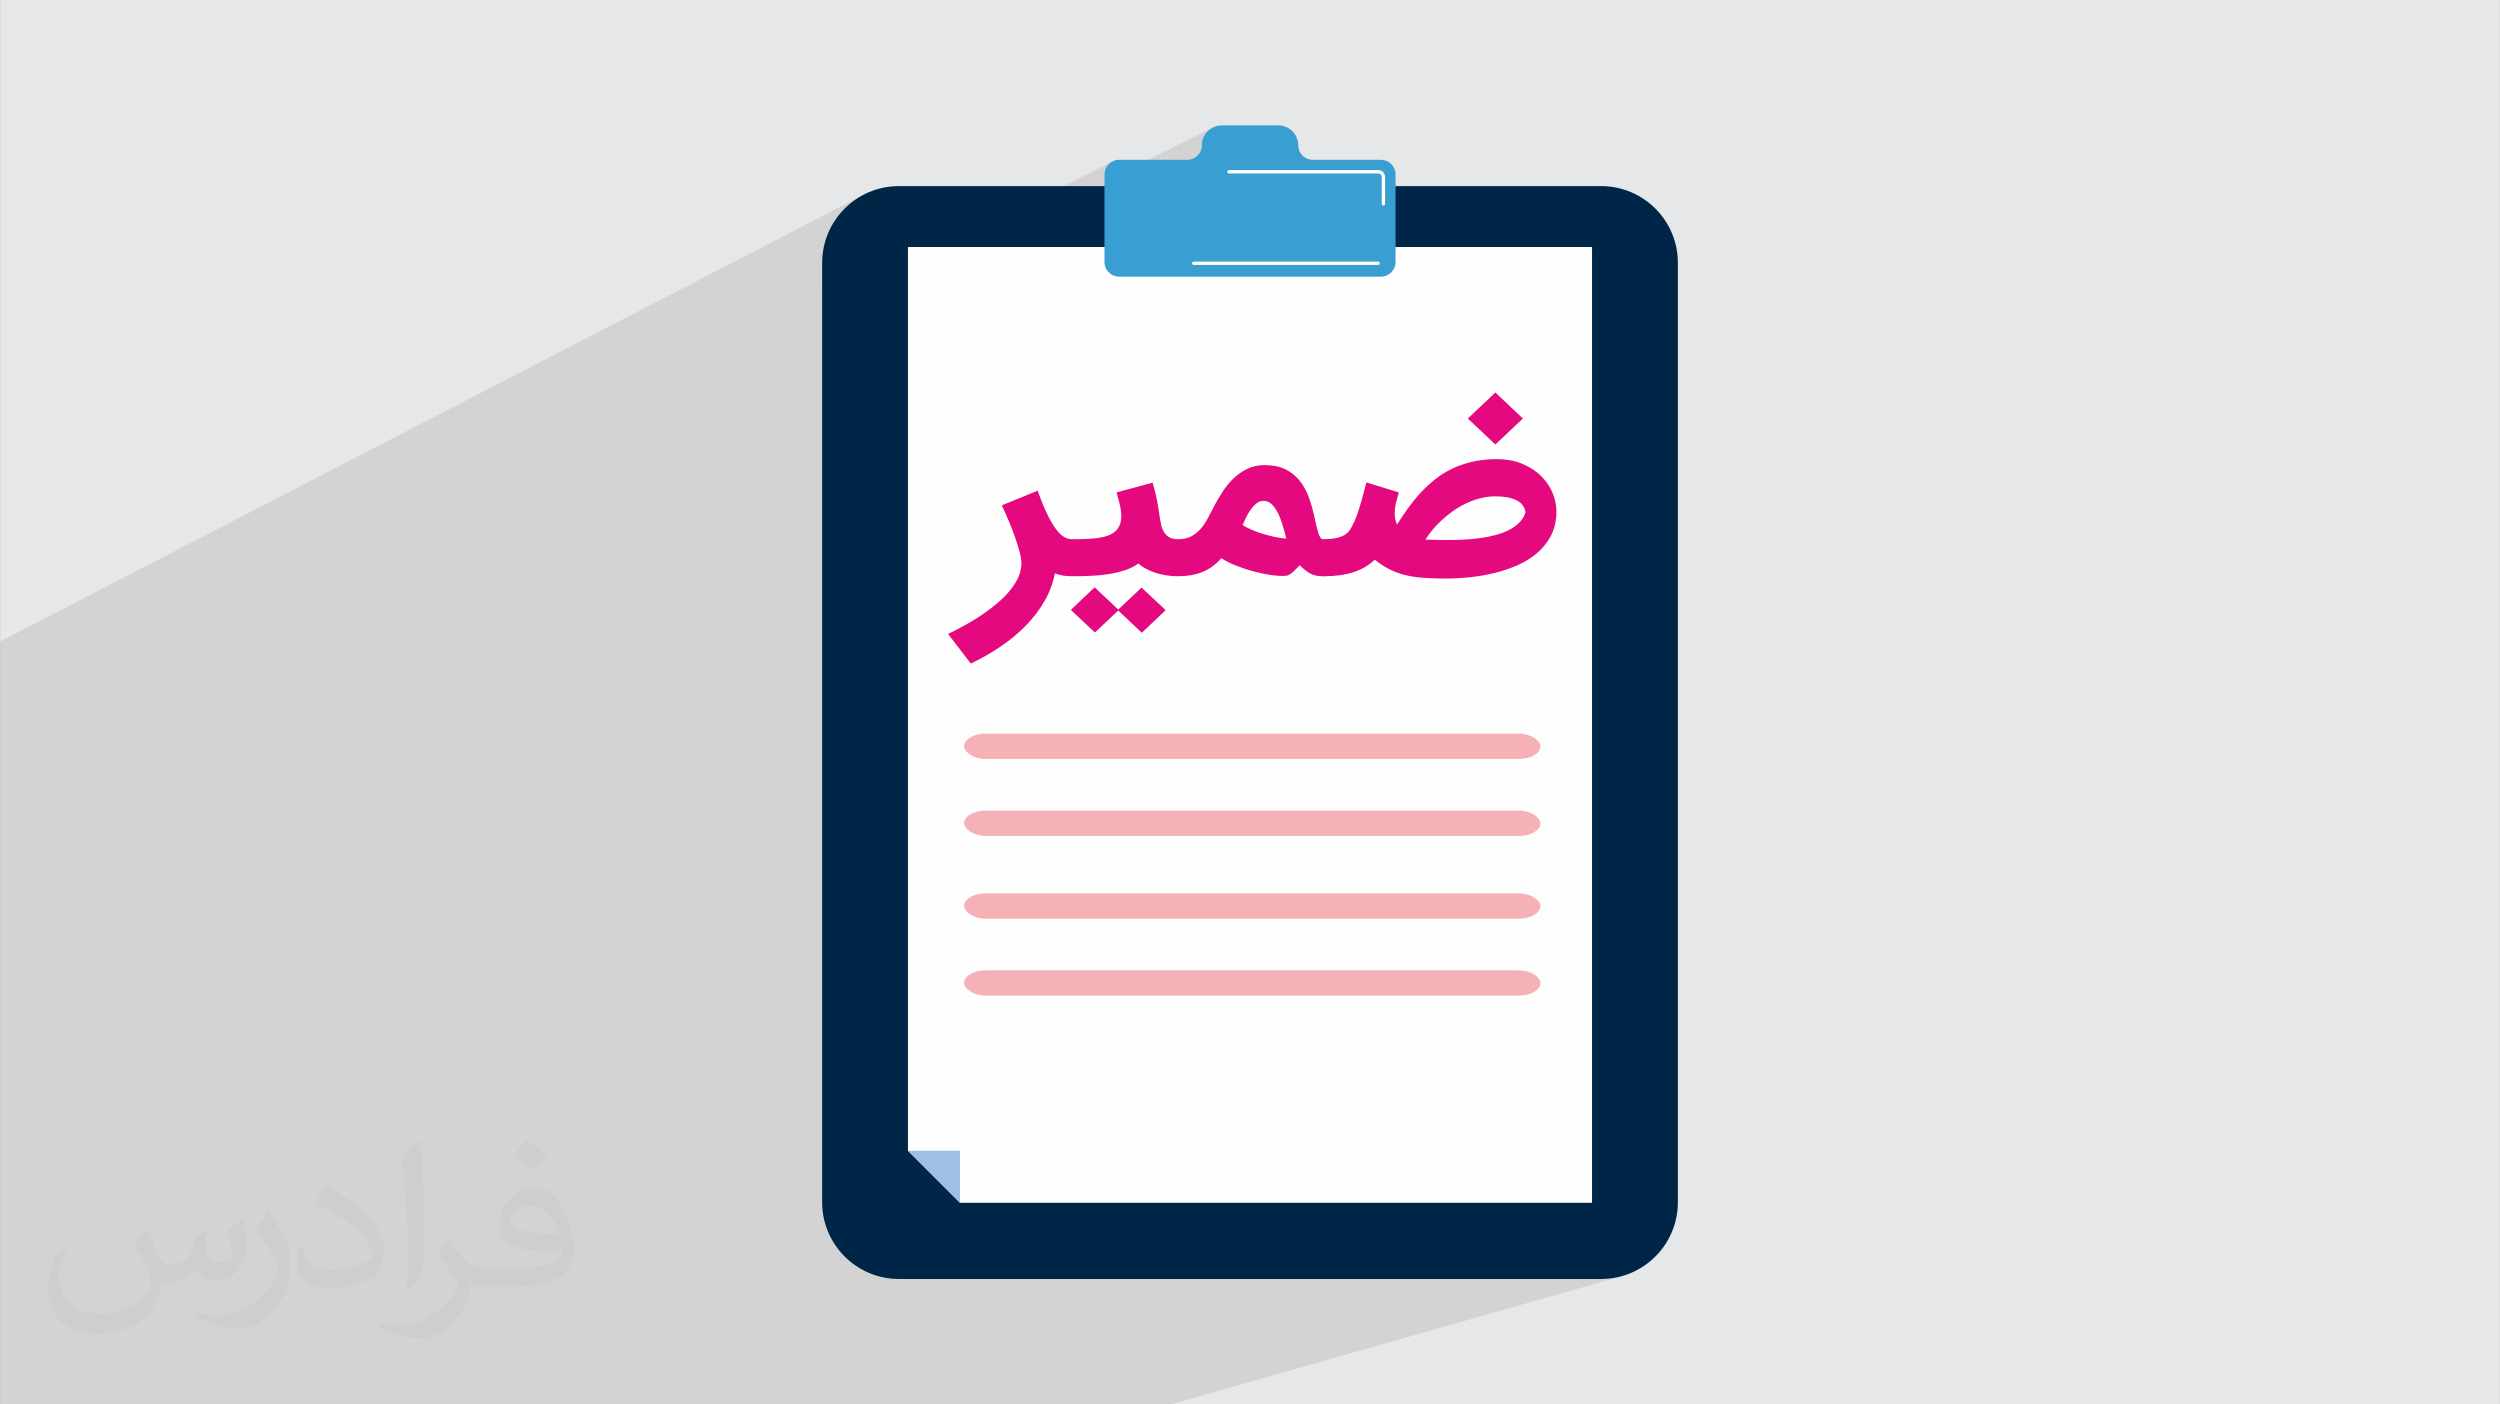 <?xml version="1.0" encoding="UTF-8"?>
<!DOCTYPE svg PUBLIC "-//W3C//DTD SVG 1.0//EN" "http://www.w3.org/TR/2001/REC-SVG-20010904/DTD/svg10.dtd">
<!-- Creator: CorelDRAW -->
<svg xmlns="http://www.w3.org/2000/svg" xml:space="preserve" width="3.708in" height="2.083in" version="1.0" style="shape-rendering:geometricPrecision; text-rendering:geometricPrecision; image-rendering:optimizeQuality; fill-rule:evenodd; clip-rule:evenodd"
viewBox="0 0 3702.73 2080.18"
 xmlns:xlink="http://www.w3.org/1999/xlink"
 xmlns:xodm="http://www.corel.com/coreldraw/odm/2003">
 <rect x="0" y="0" width="3702.73" height="2080.18" fill="#808080" stroke="none"/>
 <defs>
  <style type="text/css">
   <![CDATA[
    .str0 {stroke:#FEFEFE;stroke-width:4.97;stroke-linecap:round;stroke-linejoin:round;stroke-miterlimit:2.613;stroke-dasharray:273.02 409.53}
    .fil8 {fill:#F5B2B6}
    .fil0 {fill:#E6E7E8}
    .fil7 {fill:#E5097F;fill-rule:nonzero}
    .fil3 {fill:#002647;fill-rule:nonzero}
    .fil6 {fill:#399ED1;fill-rule:nonzero}
    .fil5 {fill:#A0BFE5;fill-rule:nonzero}
    .fil4 {fill:#FEFEFE;fill-rule:nonzero}
    .fil2 {fill:#373435;fill-opacity:0.031}
    .fil1 {fill:#2B2A29;fill-opacity:0.102}
   ]]>
  </style>
 </defs>
 <g id="Layer_x0020_1">
  <path class="fil0" d="M-0 0l3702.73 0 0 2080.18 -3702.73 0 0 -2080.18z"/>
  <path class="fil1" d="M1922.79 215.26l-80.18 39.15 58.97 0 21.21 -39.15 -21.21 39.15 139.51 0 1.58 0.16 1.48 0.46 1.34 0.73 1.17 0.96 0.97 1.17 0.73 1.34 0.46 1.48 0.16 1.58 0 103.53 309 0 0 1415.81 -379.29 112.81 392.74 0 11.62 -0.59 11.29 -1.73 10.9 -2.8 -671.01 190.85 -14.74 0 -365.31 0 -441.8 0 -93.48 0 -66.92 0 -2 0 -231.13 0 -25.63 0 -35.89 0 -123.14 0 -84.88 0 -249.32 0 0 -396.32 0 -23.55 0 -14.73 0 -1.13 0 -9.34 0 -0.48 0 -0 0 -1.31 0 -3.47 0 -8.87 0 -15.12 0 -4.84 0 -1.43 0 -10.16 0 -2.59 0 -4.5 0 -2.54 0 -11.31 0 -17.85 0 -15.54 0 -31.78 0 -45.57 0 -218.99 0 -32.31 0 -2.83 0 -3.32 0 -19.76 0 -66.05 0 -31.83 0 -0.74 0 -6.55 0 -10.77 0 -20.96 0 -34.47 0 -58.91 1277.1 -660.84 -9.37 5.7 -8.75 6.55 -8.07 7.34 -7.34 8.07 -6.54 8.75 -5.7 9.38 -4.79 9.94 -3.82 10.45 -2.8 10.9 -1.72 11.29 -0.59 11.63 0 40.49 127.12 -64.07 49.93 0 254.34 -127.43 -3.67 1.99 -3.2 2.64 -2.63 3.2 -1.99 3.67 -1.26 4.05 -0.44 4.35 0 8.08 22.75 -11.34 1.48 -0.46 1.58 -0.16 3.23 0 133.14 -66.34 -5.02 2.73 -4.37 3.61 -3.61 4.38 -2.73 5.01 -1.73 5.53 -0.6 5.93 -0.44 4.32 -1.25 4.02 -1.98 3.64 -2.61 3.17 -2.67 2.2 -11.23 21.8 82.84 0 80.18 -39.15zm-195.16 39.15l39.23 -19.4 3.64 -1.98 0.51 -0.42 -11.23 21.8 -32.14 0zm-26.58 0l78.89 -39.15"/>
  <path class="fil2" d="M215.96 1821.93c7.07,10.71 11.65,21.01 16.13,32.45 3.33,6.66 5.09,18.93 20.7,18.93 4.57,0 11.13,-1.35 16.95,-4.57 6.55,-3.44 11.54,-8.64 14.15,-16.53l6.24 -21.01 15.19 -7.49 1.04 1.04c-2.08,7.91 -2.59,15.5 -2.59,21.43 0,17.57 15.19,24.23 27.25,24.23 7.07,0 13.42,-3.44 13.42,-9.89 0,-8.32 -3.53,-22.47 -8.12,-35.16 7.07,-7.07 14.15,-14.15 22.26,-19.87l1.25 0.63c3.53,14.98 5.51,29.75 5.51,39.63 0,9.67 -4.27,20.39 -7.8,27.36 -7.28,13.73 -20.18,24.65 -35.78,24.65 -11.85,0 -25.06,-5.93 -34.12,-16.95l-0.52 0c-8.53,10.61 -21.74,20.18 -42.86,20.18l-6.55 0c-1.04,13.94 -4.05,23.81 -8.64,32.66 -12.58,24.54 -49.92,41.92 -85.08,41.92 -48.89,0 -73.43,-28.19 -73.43,-65.73 0,-23.19 7.59,-44.72 19.24,-60.01l9.56 3.95c-7.28,13.94 -12.17,27.04 -12.17,39.94 0,35.16 28.61,51.9 61.58,51.9 30.58,0 68.44,-19.45 75.31,-42.02 -2.59,-24.65 -11.85,-36.19 -26,-58.66 4.27,-7.49 9.78,-14.98 16.64,-22.98l1.25 0 0 0 0 0 -0.01 -0.04zm563.83 -132.3c10.3,6.45 20.39,14.04 30.27,22.78 -5.51,7.8 -12.38,14.88 -20.91,21.12 -9.89,-8.01 -19.76,-14.88 -29.86,-22.16 6.86,-7.7 13.63,-15.08 20.49,-21.74l0 0 0 0 0 0 0 0 0 0 0.01 0zm5.3 96.11c-16.64,0 -30.27,10.92 -30.27,19.03 0,17.38 33.28,22.78 73.12,22.56 -4.99,-20.39 -22.47,-41.61 -42.86,-41.61l0 0.01zm-37.35 92.99c21.64,0 40.57,-0.63 55.02,-4.27 16.13,-4.05 29.75,-12.17 29.75,-17.78 0,-1.46 0,-3.22 -0.52,-4.68 -9.05,0.83 -19.45,0.83 -28.5,0.83 -29.33,0 -51.79,-6.66 -60.64,-23.09 -2.19,-4.57 -3.74,-9.67 -3.74,-15.5 0,-15.92 6.86,-31.41 18.93,-42.13 10.08,-8.84 21.22,-14.35 32.55,-14.35 20.49,0 36.81,16.44 48.26,42.34 6.24,14.15 10.5,30.47 10.5,51.07 0,13.73 -3.74,25.27 -12.27,33.8 -15.92,15.4 -45.24,21.22 -90.17,21.22l-20.39 0 0 0 -5.3 0c-11.13,0 -19.14,-1.98 -25.48,-6.86l-1.04 0c0.31,2.59 0.52,5.09 0.52,7.49 0,10.08 -3.33,22.98 -10.08,33.28 -19.97,29.64 -41.61,42.53 -60.33,42.53 -18.93,0 -42.13,-7.28 -63.03,-16.75l3.74 -7.28c6.76,2.81 16.13,4.68 29.02,4.68 33.8,0 78.21,-32.45 83.72,-64.17 -1.25,-2.59 -3.53,-6.03 -6.76,-9.67 -9.89,-11.75 -16.13,-21.53 -21.95,-31.82 4.99,-9.89 9.56,-17.78 13.83,-24.96l1.77 -0.21c14.46,29.44 27.56,46.28 56.78,46.28l4.57 0 0 0 21.22 0 0 0 0 0 0 0 0 0 0 0 0.04 0zm-146.45 31.1c2.5,-13.52 2.7,-28.7 2.7,-42.86l0 -21.01c0,-39.21 -4.99,-96.2 -9.05,-133.34 7.07,-7.59 16.95,-16.53 24.75,-22.56l2.29 0.63c5.3,46.7 6.55,100.79 6.55,150.81 0,13.11 -0.52,25.9 -1.77,35.26 -0.73,11.85 -7.59,20.8 -22.26,34.53l-3.22 -1.46zm-150.71 -61.89c0.73,18.41 9.78,32.87 41.4,32.87 19.66,0 36.3,-5.09 54.71,-13.83 3.33,-1.46 5.09,-3.44 5.09,-5.09 0,-11.54 -8.84,-26.83 -23.71,-40.77 -14.46,-13.11 -33.6,-24.65 -51.48,-32.35 -6.14,-2.59 -8.12,-5.3 -8.12,-7.91 0,-5.3 7.07,-16.44 12.9,-24.44l1.98 -0.21c20.49,10.71 43.38,26.63 60.33,44.3 15.4,16.33 24.96,32.87 24.96,50.86 0,13.31 -4.05,25.79 -10.61,37.44 -22.47,11.33 -46.39,19.97 -70.1,19.97 -28.81,0 -48.47,-13.52 -48.47,-45.24 0,-3.44 0,-8.73 1.25,-15.61l9.89 0 0 0 0 0 0 0 0 0 0 0 -0.01 0zm-52.11 -52.32l17.89 28.92c6.55,10.71 12.69,22.37 12.69,40.77l0 23.5c0,19.03 -12.17,39.42 -31.82,59.6 -15.4,13.63 -29.02,19.45 -41.61,19.45 -18.72,0 -40.15,-5.82 -64.9,-16.44l2.81 -7.28c7.8,2.08 16.84,3.84 27.98,3.84 35.58,-0.21 71.97,-26.21 88.61,-57.93 1.98,-3.64 2.7,-7.07 2.7,-9.47 0,-3.64 -1.98,-7.7 -3.53,-11.33 -9.05,-17.05 -19.14,-32.66 -30.27,-47.12 5.82,-9.16 11.65,-17.99 17.99,-26.73l1.46 0.21 0 0 0 0 0 0 0 0 0 0 -0.01 0z"/>
  <g id="_1302143076016">
   <path class="fil3" d="M2485.12 389.4l0 1391.32c0,62.8 -50.9,113.71 -113.69,113.71l-1040.13 0c-0.69,0 -1.37,0 -2.06,-0.03 -46.61,-0.83 -86.37,-29.71 -103.13,-70.5 -5.47,-13.31 -8.49,-27.89 -8.49,-43.19l0 -1391.32c0,-62.81 50.89,-113.72 113.69,-113.72l1040.13 0c62.79,0 113.69,50.91 113.69,113.72z"/>
   <path class="fil4" d="M1344.73 365.82l0 1338.67 77.14 77.14 936.12 0 0 -1415.81 -1013.25 0z"/>
   <path class="fil5" d="M1421.88 1781.63l-77.15 -77.14 77.15 0 0 77.14z"/>
   <path class="fil6" d="M2045.33 236.69l-101.11 0c-11.83,0 -21.42,-9.59 -21.42,-21.42l0 0c0,-16.24 -13.28,-29.52 -29.52,-29.52l-83.8 0c-16.24,0 -29.52,13.28 -29.52,29.52l0 0c0,11.83 -9.59,21.42 -21.44,21.42l-101.09 0c-11.95,0 -21.6,9.68 -21.6,21.6l0 129.85c0,8.18 4.56,15.35 11.27,18.97 3.05,1.71 6.56,2.65 10.33,2.65l387.93 0c11.91,0 21.6,-9.67 21.6,-21.61l0 -129.85c0,-11.94 -9.68,-21.6 -21.6,-21.6l-0.02 0z"/>
   <path class="fil6 str0" d="M2041.09 389.96l-379.46 0c-4.34,0 -7.89,-3.54 -7.89,-7.89l0 -119.78c0,-4.34 3.54,-7.88 7.89,-7.88l379.46 0c4.33,0 7.89,3.54 7.89,7.88l0 119.78c0,4.34 -3.55,7.89 -7.89,7.89z"/>
  </g>
  <path class="fil7" d="M1588.15 853.5c-2.75,0 -6.28,-0.2 -10.72,-0.53 -4.36,-0.33 -9.43,-1.66 -15.07,-3.86 -2.68,14.36 -7.75,27.99 -15.15,40.88 -7.39,12.9 -16.55,24.93 -27.47,36.23 -10.92,11.23 -23.32,21.67 -37.26,31.11 -14.02,9.51 -28.89,18.01 -44.66,25.53l-33.67 -43.87c8.74,-4.19 17.47,-8.71 26.28,-13.63 8.88,-4.92 17.25,-10.1 25.29,-15.62 8.03,-5.52 15.5,-11.23 22.4,-17.15 6.97,-5.98 12.96,-12.1 18.11,-18.48 5.14,-6.38 9.22,-12.89 12.19,-19.54 2.89,-6.65 4.36,-13.36 4.36,-20.14 0,-4.52 -0.92,-10.24 -2.75,-17.22 -1.83,-6.91 -4.16,-14.36 -6.97,-22.33 -2.82,-7.98 -5.92,-16.02 -9.37,-24.13 -3.46,-8.11 -6.76,-15.48 -9.93,-22.2l53.11 -21.8c4.86,13.83 9.58,25.39 14.02,34.62 4.5,9.24 8.81,16.69 12.96,22.21 4.16,5.58 8.17,9.43 12.04,11.69 3.88,2.26 7.68,3.39 11.48,3.39l4.44 0 0 54.84 -3.66 0zm160.25 -54.84l0 54.84 -4.23 0c-5.91,0 -11.69,-0.47 -17.4,-1.4 -5.7,-0.94 -11.05,-2.26 -16.05,-3.92 -5,-1.66 -9.65,-3.66 -13.88,-5.98 -4.23,-2.33 -7.89,-4.78 -10.92,-7.45 -5.78,4.12 -12.33,7.45 -19.79,9.84 -7.39,2.46 -15.21,4.32 -23.53,5.65 -8.24,1.33 -16.77,2.19 -25.5,2.59 -8.74,0.46 -17.4,0.67 -25.86,0.67l-6.76 0 0 -54.84 6.76 0c8.88,0 16.7,-0.2 23.68,-0.66 6.9,-0.46 12.96,-1.27 18.17,-2.46 5.21,-1.13 9.58,-2.66 13.1,-4.59 3.59,-1.93 6.48,-4.32 8.67,-7.18 2.81,-3.72 4.58,-7.85 5.21,-12.3 0.7,-4.52 0.77,-9.17 0.2,-13.96 -0.56,-4.85 -1.47,-9.64 -2.89,-14.42 -1.34,-4.79 -2.53,-9.37 -3.66,-13.76l53.47 -14.43c1.48,5.19 2.75,9.97 3.81,14.23 1.06,4.25 1.97,8.44 2.75,12.5 0.77,4.05 1.47,8.18 2.11,12.29 0.64,4.19 1.27,8.71 2.04,13.57 0.49,3.12 1.12,6.45 1.9,10.1 0.78,3.65 2.11,7.04 3.94,10.17 1.84,3.12 4.38,5.71 7.61,7.78 3.31,2.12 7.54,3.12 12.82,3.12l4.23 0zm-92.21 105.62l-34.51 32.57 -35.71 -33.44 35.29 -33.5 34.94 32.97 34.52 -32.57 35.71 33.44 -35.29 33.5 -34.94 -32.97zm247.68 -51.32c-6.27,0.33 -13.53,-0.13 -21.97,-1.33 -8.38,-1.2 -16.91,-2.99 -25.71,-5.39 -8.74,-2.33 -17.26,-5.19 -25.64,-8.57 -8.31,-3.33 -15.57,-6.98 -21.7,-10.9 -7.81,9.1 -16.9,15.89 -27.33,20.21 -10.42,4.32 -22.69,6.52 -36.77,6.52l-3.66 0 0 -54.84 3.66 0c8.1,0 14.86,-1.53 20.43,-4.65 5.5,-3.13 10.21,-7.11 14.23,-11.96 3.95,-4.85 7.47,-10.31 10.43,-16.22 3.03,-5.98 6.05,-11.83 9.16,-17.61 3.73,-6.91 7.96,-13.89 12.54,-21 4.58,-7.04 9.93,-13.36 15.92,-19.08 5.99,-5.64 12.75,-10.23 20.22,-13.82 7.47,-3.59 15.92,-5.38 25.36,-5.38 12.12,0 22.33,2.06 30.72,6.11 8.3,4.12 15.28,9.71 20.92,16.69 5.63,6.98 10.14,15.09 13.59,24.33 3.46,9.31 6.27,19.08 8.46,29.51 2.11,10.17 4.08,18.21 5.99,24.19 1.9,5.92 4.08,8.91 6.48,8.91l5.71 0 0 54.84 -6.98 0c-7.18,0 -13.45,-1.6 -18.66,-4.79 -5.22,-3.19 -9.94,-7.05 -14.23,-11.57 -1.69,1.73 -3.45,3.52 -5.21,5.38 -1.76,1.86 -3.52,3.53 -5.29,5.05 -1.68,1.47 -3.44,2.72 -5.21,3.72 -1.76,1 -3.59,1.53 -5.42,1.66zm-32.55 -111.14c-3.52,0 -6.83,1.13 -9.86,3.46 -3.1,2.33 -5.92,5.19 -8.46,8.71 -2.6,3.52 -4.93,7.45 -7.04,11.63 -2.05,4.25 -3.95,8.24 -5.64,12.1 4.16,2.66 8.95,5.12 14.51,7.45 5.5,2.32 11.2,4.32 17.05,6.05 5.91,1.73 11.69,3.19 17.47,4.32 5.78,1.2 11.06,1.93 15.78,2.26 -1.55,-6.38 -3.31,-12.83 -5.28,-19.47 -1.97,-6.64 -4.3,-12.69 -6.9,-18.08 -2.68,-5.38 -5.71,-9.77 -9.23,-13.23 -3.46,-3.46 -7.61,-5.19 -12.4,-5.19zm89.88 56.83c5.99,0 11.13,-0.39 15.43,-1.2 4.3,-0.79 7.89,-1.79 10.78,-3.05 2.89,-1.2 5.15,-2.53 6.9,-3.99 1.69,-1.4 3.03,-2.79 4.02,-4.05l-0.21 0.2c1.76,-2.46 3.45,-5.25 5.14,-8.44 1.76,-3.2 3.59,-7.45 5.64,-12.76 2.04,-5.31 4.22,-12.03 6.62,-20.21 2.39,-8.11 5.07,-18.34 8.17,-30.57l48.11 14.76c-1.2,4.39 -2.33,8.57 -3.45,12.56 -1.13,3.99 -1.9,7.84 -2.32,11.69 -0.42,3.79 -0.42,7.64 -0.07,11.44 0.35,3.85 1.41,7.78 3.1,11.97 5.14,-8.11 10.57,-16.09 16.2,-24 5.64,-7.91 11.69,-15.42 18.24,-22.53 6.55,-7.11 13.66,-13.76 21.27,-19.88 7.61,-6.11 15.92,-11.43 25.08,-15.89 9.09,-4.45 19.09,-7.98 29.87,-10.57 10.78,-2.59 22.61,-3.92 35.65,-4.05 14.93,-0.13 28.1,2.19 39.51,6.98 11.34,4.85 20.92,11.1 28.53,18.94 7.68,7.78 13.32,16.62 17.05,26.46 3.66,9.77 5.22,19.67 4.72,29.64 -0.7,12.5 -3.73,23.46 -8.94,33.04 -5.28,9.5 -12.19,17.81 -20.64,24.86 -8.46,7.04 -18.11,12.89 -28.89,17.61 -10.85,4.65 -22.26,8.44 -34.23,11.36 -11.9,2.86 -24.02,4.92 -36.34,6.12 -12.33,1.26 -24.17,1.86 -35.58,1.86 -11.97,0 -22.76,-0.4 -32.33,-1.07 -9.59,-0.66 -18.46,-2.06 -26.77,-4.05 -8.24,-2.06 -15.99,-4.85 -23.32,-8.51 -7.26,-3.66 -14.58,-8.44 -21.97,-14.29 -8.81,8.3 -19.16,14.42 -31.07,18.34 -11.84,3.92 -25.92,5.98 -42.26,6.12l-5.28 0 0 -54.84 3.66 0zm253.38 -63.48c-7.81,0 -15.49,1.07 -23.03,3.06 -7.54,1.99 -14.73,4.72 -21.49,8.04 -6.84,3.39 -13.24,7.25 -19.3,11.63 -6.05,4.39 -11.62,8.98 -16.62,13.69 -5.07,4.79 -9.51,9.51 -13.31,14.23 -3.88,4.72 -7.04,9.18 -9.51,13.36 4.78,0.2 10.22,0.4 16.2,0.53 5.98,0.13 11.83,0.13 17.47,0.13 7.6,0 15.43,-0.2 23.59,-0.6 8.18,-0.4 16.14,-1.13 24.09,-2.26 7.89,-1.07 15.5,-2.59 22.75,-4.59 7.33,-1.93 13.95,-4.45 19.87,-7.51 5.92,-3.06 11,-6.78 15.21,-11.04 4.23,-4.25 7.26,-9.3 8.95,-15.09 -1.2,-8.11 -5.78,-14.02 -13.6,-17.88 -7.81,-3.79 -18.25,-5.72 -31.28,-5.72zm0.22 -76.77l-40.79 -38.49 40.79 -38.56 40.78 38.56 -40.78 38.49z"/>
  <rect class="fil8" x="1427.9" y="1086.66" width="853.62" height="37.48" rx="31.45" ry="31.45"/>
  <rect class="fil8" x="1427.9" y="1200.66" width="853.62" height="37.48" rx="31.45" ry="31.45"/>
  <rect class="fil8" x="1427.9" y="1323.26" width="853.62" height="37.48" rx="31.45" ry="31.45"/>
  <rect class="fil8" x="1427.9" y="1437.27" width="853.62" height="37.48" rx="31.45" ry="31.45"/>
 </g>
</svg>
